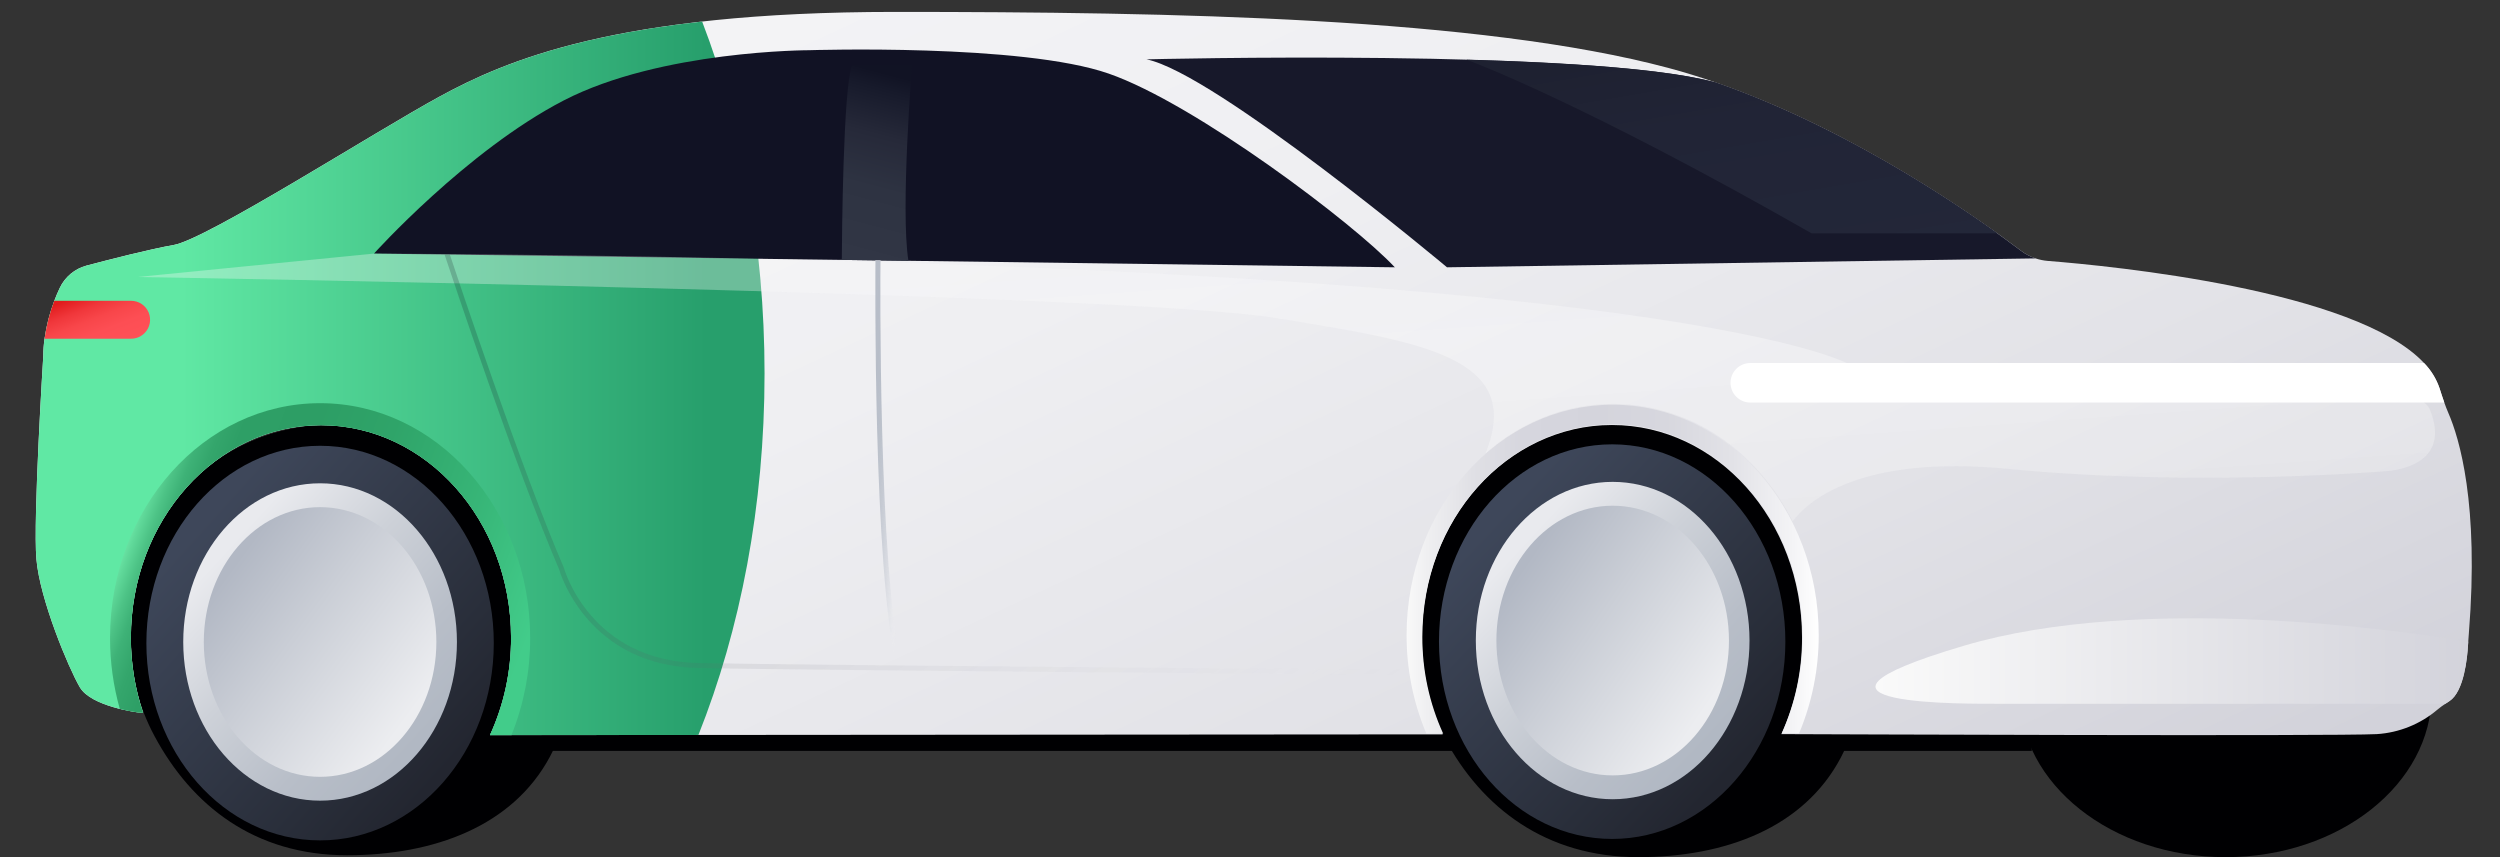 <svg width="210" height="72" viewBox="0 0 210 72" fill="none" xmlns="http://www.w3.org/2000/svg">
<rect x="0" y="0" width="210" height="72" fill="#333333" stroke="none"/>
<g clip-path="url(#clip0_321_4)">
<path d="M170.667 60.962H46.201V63.075H170.667V60.962Z" fill="#000002"/>
<path d="M48.653 53.642C48.653 56.587 47.514 61.099 46.199 63.553C43.077 69.386 36.478 71.84 29.145 71.84C21.372 71.84 16.111 67.665 12.985 61.843C11.627 59.323 10.917 56.505 10.918 53.642C10.918 43.698 17.773 35.636 28.191 35.636C38.61 35.636 48.651 43.647 48.651 53.642H48.653Z" fill="#000002"/>
<path d="M157.07 53.655C157.07 56.623 155.935 61.173 154.624 63.646C151.511 69.527 144.93 72 137.617 72C129.863 72 124.458 67.859 121.34 61.99C120.022 59.511 119.438 56.631 119.438 53.655C119.438 43.63 126.274 35.504 136.665 35.504C147.056 35.504 157.07 43.58 157.07 53.655Z" fill="#000002"/>
<path d="M26.887 70.593C34.946 70.593 41.478 63.173 41.478 54.019C41.478 44.866 34.946 37.446 26.887 37.446C18.828 37.446 12.296 44.866 12.296 54.019C12.296 63.173 18.828 70.593 26.887 70.593Z" fill="url(#paint0_linear_321_4)"/>
<path d="M26.887 67.256C33.235 67.256 38.382 61.288 38.382 53.927C38.382 46.565 33.235 40.597 26.887 40.597C20.538 40.597 15.392 46.565 15.392 53.927C15.392 61.288 20.538 67.256 26.887 67.256Z" fill="url(#paint1_linear_321_4)"/>
<path d="M26.887 65.253C32.282 65.253 36.655 60.182 36.655 53.927C36.655 47.671 32.282 42.6 26.887 42.6C21.492 42.6 17.119 47.671 17.119 53.927C17.119 60.182 21.492 65.253 26.887 65.253Z" fill="url(#paint2_linear_321_4)"/>
<path d="M135.422 70.471C143.457 70.471 149.971 63.05 149.971 53.897C149.971 44.744 143.457 37.324 135.422 37.324C127.387 37.324 120.873 44.744 120.873 53.897C120.873 63.05 127.387 70.471 135.422 70.471Z" fill="url(#paint3_linear_321_4)"/>
<path d="M135.464 67.136C141.813 67.136 146.959 61.168 146.959 53.807C146.959 46.445 141.813 40.477 135.464 40.477C129.116 40.477 123.969 46.445 123.969 53.807C123.969 61.168 129.116 67.136 135.464 67.136Z" fill="url(#paint4_linear_321_4)"/>
<path d="M135.464 65.133C140.859 65.133 145.232 60.062 145.232 53.807C145.232 47.551 140.859 42.48 135.464 42.48C130.07 42.48 125.697 47.551 125.697 53.807C125.697 60.062 130.07 65.133 135.464 65.133Z" fill="url(#paint5_linear_321_4)"/>
<path d="M186.954 72C196.515 72 204.265 65.855 204.265 58.274C204.265 50.694 196.515 44.549 186.954 44.549C177.394 44.549 169.643 50.694 169.643 58.274C169.643 65.855 177.394 72 186.954 72Z" fill="#000002"/>
<path d="M207.385 53.187C207.366 53.427 207.349 53.666 207.332 53.904C207.323 54.011 207.317 54.12 207.311 54.228C207.254 55.218 206.982 58.093 205.752 58.892C205.636 58.967 205.52 59.043 205.404 59.121C205.173 59.273 204.951 59.437 204.739 59.614C203.307 60.829 201.521 61.548 199.648 61.666C196.189 61.853 151.939 61.676 149.632 61.666C150.786 59.118 151.379 56.353 151.37 53.556C151.37 43.696 144.221 35.702 135.403 35.702C126.585 35.702 119.436 43.696 119.436 53.556C119.427 56.361 120.023 59.134 121.184 61.687L41.158 61.75C42.333 59.184 42.937 56.393 42.928 53.571C42.928 43.71 35.778 35.716 26.961 35.716C18.143 35.716 10.994 43.71 10.994 53.571C10.99 55.712 11.336 57.839 12.018 59.869L11.603 59.842C11.603 59.842 7.666 59.361 6.707 57.729C5.749 56.096 3.347 50.337 3.059 46.98C2.77 43.622 3.636 29.892 3.636 29.892C3.636 29.41 3.672 28.928 3.743 28.451C3.896 27.363 4.17 26.295 4.561 25.268C4.694 24.915 4.847 24.55 5.024 24.179C5.241 23.723 5.554 23.32 5.942 22.997C6.33 22.674 6.784 22.439 7.272 22.309C9.21 21.797 12.652 20.914 14.577 20.582C17.362 20.101 31.473 11.077 36.943 8.103C42.414 5.129 51.726 1 75.148 1C98.57 1 124.296 1.48 140.134 5.704C141.472 6.06 142.801 6.473 144.115 6.928C155.972 11.027 166.543 18.623 169.757 21.058C170.126 21.337 170.537 21.555 170.975 21.704H170.979C171.318 21.818 171.671 21.89 172.028 21.919C177.357 22.34 197.865 24.337 203.618 30.492C204.205 31.094 204.65 31.819 204.922 32.614C205.051 33.016 205.177 33.416 205.32 33.812C205.423 34.105 205.535 34.396 205.659 34.682C206.578 36.793 208.259 42.307 207.385 53.185V53.187Z" fill="url(#paint6_linear_321_4)"/>
<path d="M64.222 31.377C64.222 42.503 62.191 52.899 58.667 61.737L41.158 61.752C42.333 59.186 42.937 56.395 42.928 53.573C42.928 43.712 35.778 35.718 26.961 35.718C18.143 35.718 10.994 43.712 10.994 53.573C10.99 55.714 11.336 57.841 12.018 59.871L11.603 59.844C11.603 59.844 7.666 59.363 6.707 57.731C5.749 56.098 3.347 50.339 3.059 46.982C2.77 43.624 3.636 29.894 3.636 29.894C3.636 29.412 3.672 28.93 3.743 28.453C3.896 27.365 4.17 26.297 4.561 25.27C4.694 24.917 4.847 24.552 5.024 24.181C5.241 23.726 5.554 23.322 5.942 22.999C6.33 22.676 6.784 22.441 7.272 22.311C9.21 21.799 12.652 20.916 14.577 20.584C17.362 20.103 31.473 11.079 36.943 8.105C40.929 5.938 46.951 3.159 58.979 1.809C62.309 10.475 64.222 20.582 64.222 31.377Z" fill="url(#paint7_linear_321_4)"/>
<path d="M44.533 53.596C44.541 56.39 44.007 59.159 42.961 61.75H41.158C42.333 59.184 42.937 56.395 42.928 53.573C42.928 43.712 35.778 35.718 26.961 35.718C18.143 35.718 10.994 43.712 10.994 53.573C10.99 55.714 11.336 57.841 12.018 59.871L11.603 59.844C11.084 59.773 10.57 59.674 10.063 59.547C9.516 57.61 9.241 55.608 9.243 53.596C9.243 42.699 17.145 33.867 26.889 33.867C36.634 33.867 44.533 42.699 44.533 53.596Z" fill="url(#paint8_linear_321_4)"/>
<path d="M152.771 53.349C152.779 56.184 152.218 58.991 151.121 61.605C150.369 61.603 149.868 61.6 149.672 61.6C150.826 59.053 151.419 56.287 151.41 53.491C151.41 43.63 144.261 35.636 135.443 35.636C126.625 35.636 119.476 43.63 119.476 53.491C119.467 56.295 120.063 59.069 121.224 61.621H119.813C118.711 59.003 118.147 56.19 118.155 53.349C118.155 42.661 125.905 33.995 135.464 33.995C145.023 33.995 152.771 42.661 152.771 53.349Z" fill="url(#paint9_linear_321_4)"/>
<path d="M12.148 27.977C12 28.127 11.824 28.247 11.629 28.328C11.435 28.409 11.226 28.451 11.015 28.451H3.744C3.896 27.363 4.17 26.295 4.561 25.268H11.015C11.329 25.268 11.636 25.361 11.897 25.535C12.159 25.709 12.363 25.956 12.484 26.245C12.605 26.535 12.638 26.854 12.578 27.162C12.518 27.47 12.369 27.754 12.148 27.977Z" fill="url(#paint10_linear_321_4)"/>
<path d="M117.165 22.454L76.306 21.907L73.96 21.875V21.831L73.539 21.826V21.869L70.712 21.831L37.788 21.388L37.343 21.382L31.414 21.302C31.414 21.302 39.189 12.663 47.349 8.44C55.51 4.217 67.986 4.217 67.986 4.217C67.986 4.217 85.84 3.641 93.135 6.184C100.43 8.726 113.774 18.808 117.165 22.454Z" fill="#111224"/>
<path d="M170.979 21.706L121.549 22.454C121.549 22.454 102.062 6.136 96.303 4.985C96.303 4.985 133.57 4.044 144.071 6.915L144.115 6.928C155.972 11.027 166.543 18.622 169.757 21.058C170.126 21.337 170.537 21.555 170.975 21.704H170.979V21.706Z" fill="#17182A"/>
<path d="M76.307 21.907L70.712 21.831C70.722 20.044 70.817 7.336 71.576 5.464H76.614C76.614 5.464 75.628 17.654 76.307 21.907Z" fill="url(#paint11_linear_321_4)"/>
<path d="M167.764 19.6H152.173C132.979 8.646 123.647 5.181 123.2 5.017C131.7 5.257 139.949 5.796 144.071 6.923L144.115 6.936C154.142 10.403 163.248 16.369 167.764 19.6Z" fill="url(#paint12_linear_321_4)"/>
<path d="M207.332 53.904C207.324 54.011 207.317 54.12 207.311 54.228C207.254 55.218 206.982 58.093 205.752 58.892C205.636 58.967 205.52 59.043 205.405 59.121C200.376 59.121 169.896 59.125 167.899 59.117C165.723 59.108 147.677 59.363 164.956 54.245C179.98 49.794 201.874 52.991 207.332 53.904Z" fill="url(#paint13_linear_321_4)"/>
<path opacity="0.33" d="M200.269 39.586C200.269 39.586 184.525 40.93 168.784 39.394C156.097 38.156 151.783 42.185 150.586 43.795C147.623 37.905 141.977 33.928 135.502 33.928C131.458 33.928 127.736 35.48 124.789 38.08C128.066 29.932 119.396 28.731 107.261 26.724C94.502 24.611 11.552 23.267 11.552 23.267L31.412 21.302C143.5 21.869 155.825 30.851 155.825 30.851C155.825 30.851 202.049 29.34 204.109 34.402C206.169 39.464 200.269 39.586 200.269 39.586Z" fill="url(#paint14_linear_321_4)"/>
<path d="M75.742 56.065L75.331 56.16C73.336 47.62 73.528 23.057 73.538 21.869L73.96 21.875C73.949 23.088 73.76 47.578 75.742 56.065Z" fill="url(#paint15_linear_321_4)"/>
<path opacity="0.2" d="M118.579 56.271L118.575 56.692C118.069 56.688 67.975 56.307 58.673 56.115C49.424 55.928 47.08 48.229 46.962 47.818C43.33 39.371 37.87 22.974 37.343 21.382L37.788 21.388C38.513 23.577 43.81 39.428 47.353 47.664L47.364 47.692C47.385 47.77 49.55 55.509 58.684 55.694C67.982 55.886 118.073 56.267 118.579 56.271Z" fill="url(#paint16_linear_321_4)"/>
<path d="M205.32 33.814H147.024C146.584 33.814 146.162 33.639 145.85 33.328C145.539 33.017 145.364 32.595 145.364 32.154C145.364 31.714 145.539 31.292 145.85 30.981C146.162 30.669 146.584 30.494 147.024 30.494H203.618C204.205 31.096 204.65 31.821 204.922 32.616C205.051 33.018 205.177 33.418 205.32 33.814Z" fill="white"/>
</g>
<defs>
<linearGradient id="paint0_linear_321_4" x1="17.636" y1="43.28" x2="39.165" y2="62.64" gradientUnits="userSpaceOnUse">
<stop stop-color="#3E475A"/>
<stop offset="0.77" stop-color="#292E3A"/>
<stop offset="1" stop-color="#232630"/>
</linearGradient>
<linearGradient id="paint1_linear_321_4" x1="19.875" y1="45.236" x2="36.598" y2="60.644" gradientUnits="userSpaceOnUse">
<stop stop-color="#E9EAEE"/>
<stop offset="0.37" stop-color="#CDD1D8"/>
<stop offset="0.75" stop-color="#B8BEC8"/>
<stop offset="1" stop-color="#B1B8C3"/>
</linearGradient>
<linearGradient id="paint2_linear_321_4" x1="19.952" y1="47.063" x2="35.524" y2="58.528" gradientUnits="userSpaceOnUse">
<stop stop-color="#B2B8C4"/>
<stop offset="0.4" stop-color="#CACED6"/>
<stop offset="1" stop-color="#ECEDF0"/>
</linearGradient>
<linearGradient id="paint3_linear_321_4" x1="126.402" y1="42.826" x2="147.348" y2="62.671" gradientUnits="userSpaceOnUse">
<stop stop-color="#3E475A"/>
<stop offset="0.77" stop-color="#292E3A"/>
<stop offset="1" stop-color="#232630"/>
</linearGradient>
<linearGradient id="paint4_linear_321_4" x1="128.475" y1="45.089" x2="145.137" y2="60.561" gradientUnits="userSpaceOnUse">
<stop stop-color="#E9EAEE"/>
<stop offset="0.37" stop-color="#CDD1D8"/>
<stop offset="0.75" stop-color="#B8BEC8"/>
<stop offset="1" stop-color="#B1B8C3"/>
</linearGradient>
<linearGradient id="paint5_linear_321_4" x1="128.275" y1="47.192" x2="144.233" y2="58.112" gradientUnits="userSpaceOnUse">
<stop stop-color="#B2B8C4"/>
<stop offset="0.4" stop-color="#CACED6"/>
<stop offset="1" stop-color="#ECEDF0"/>
</linearGradient>
<linearGradient id="paint6_linear_321_4" x1="5.456" y1="19.347" x2="55.932" y2="127.621" gradientUnits="userSpaceOnUse">
<stop stop-color="#F4F4F6"/>
<stop offset="0.34" stop-color="#EFEFF2"/>
<stop offset="0.7" stop-color="#E2E2E7"/>
<stop offset="1" stop-color="#D2D2DA"/>
</linearGradient>
<linearGradient id="paint7_linear_321_4" x1="3" y1="31.78" x2="64.222" y2="31.78" gradientUnits="userSpaceOnUse">
<stop offset="0.2" stop-color="#60E8A4"/>
<stop offset="0.92" stop-color="#279F6C"/>
</linearGradient>
<linearGradient id="paint8_linear_321_4" x1="10.373" y1="44.574" x2="43.083" y2="56.998" gradientUnits="userSpaceOnUse">
<stop stop-color="#77F3B2"/>
<stop offset="0.03" stop-color="#60D99A"/>
<stop offset="0.06" stop-color="#4DC386"/>
<stop offset="0.09" stop-color="#3EB277"/>
<stop offset="0.13" stop-color="#34A66C"/>
<stop offset="0.18" stop-color="#2E9F66"/>
<stop offset="0.34" stop-color="#2D9E65"/>
<stop offset="0.52" stop-color="#2FA469"/>
<stop offset="0.77" stop-color="#37B577"/>
<stop offset="1" stop-color="#42CC8A"/>
</linearGradient>
<linearGradient id="paint9_linear_321_4" x1="118.155" y1="47.809" x2="152.771" y2="47.809" gradientUnits="userSpaceOnUse">
<stop stop-color="#F9F9F9"/>
<stop offset="0.05" stop-color="#EFEFF1"/>
<stop offset="0.16" stop-color="#E0E0E5"/>
<stop offset="0.28" stop-color="#D6D6DE"/>
<stop offset="0.46" stop-color="#D4D4DC"/>
<stop offset="0.63" stop-color="#D7D7DE"/>
<stop offset="0.79" stop-color="#E2E2E7"/>
<stop offset="0.94" stop-color="#F4F4F6"/>
<stop offset="1" stop-color="white"/>
</linearGradient>
<linearGradient id="paint10_linear_321_4" x1="4.205" y1="25.778" x2="6.107" y2="30.609" gradientUnits="userSpaceOnUse">
<stop stop-color="#E11C1D"/>
<stop offset="0.06" stop-color="#E52325"/>
<stop offset="0.24" stop-color="#F0373B"/>
<stop offset="0.44" stop-color="#F8464A"/>
<stop offset="0.67" stop-color="#FD4E54"/>
<stop offset="1" stop-color="#FF5157"/>
</linearGradient>
<linearGradient id="paint11_linear_321_4" x1="73.982" y1="6.056" x2="69.965" y2="21.235" gradientUnits="userSpaceOnUse">
<stop stop-color="#111324"/>
<stop offset="0.09" stop-color="#171A2B"/>
<stop offset="0.33" stop-color="#262939"/>
<stop offset="0.61" stop-color="#2E3342"/>
<stop offset="1" stop-color="#313645"/>
</linearGradient>
<linearGradient id="paint12_linear_321_4" x1="134.119" y1="5.105" x2="137.657" y2="25.663" gradientUnits="userSpaceOnUse">
<stop stop-color="#1E2131"/>
<stop offset="0.32" stop-color="#212436"/>
<stop offset="1" stop-color="#232739"/>
</linearGradient>
<linearGradient id="paint13_linear_321_4" x1="157.542" y1="55.53" x2="207.332" y2="55.53" gradientUnits="userSpaceOnUse">
<stop stop-color="#FAFAFA"/>
<stop offset="0.77" stop-color="#DCDCE2"/>
<stop offset="1" stop-color="#D3D3DB"/>
</linearGradient>
<linearGradient id="paint14_linear_321_4" x1="14.061" y1="10.483" x2="17.58" y2="59.482" gradientUnits="userSpaceOnUse">
<stop stop-color="#F4F4F6"/>
<stop offset="0.37" stop-color="#F9F9FA"/>
<stop offset="0.57" stop-color="white"/>
<stop offset="1" stop-color="#F2F2F2"/>
</linearGradient>
<linearGradient id="paint15_linear_321_4" x1="73.657" y1="23.137" x2="78.047" y2="23.546" gradientUnits="userSpaceOnUse">
<stop stop-color="#B7BDC8"/>
<stop offset="0.22" stop-color="#B7BDC8" stop-opacity="0.988"/>
<stop offset="0.37" stop-color="#BAC0CA" stop-opacity="0.941"/>
<stop offset="0.49" stop-color="#BFC4CE" stop-opacity="0.871"/>
<stop offset="0.6" stop-color="#C5CAD3" stop-opacity="0.761"/>
<stop offset="0.71" stop-color="#CED1D9" stop-opacity="0.62"/>
<stop offset="0.81" stop-color="#D8DBE1" stop-opacity="0.451"/>
<stop offset="0.9" stop-color="#E4E6EA" stop-opacity="0.251"/>
<stop offset="0.99" stop-color="#F2F2F5" stop-opacity="0.02"/>
<stop offset="1" stop-color="#F4F4F6" stop-opacity="0"/>
</linearGradient>
<linearGradient id="paint16_linear_321_4" x1="33.526" y1="34.835" x2="70.426" y2="90.395" gradientUnits="userSpaceOnUse">
<stop stop-color="#111224"/>
<stop offset="0.33" stop-color="#3D3E4D" stop-opacity="0.8"/>
<stop offset="0.82" stop-color="#B9B9C0" stop-opacity="0.251"/>
<stop offset="1" stop-color="#F2F2F5" stop-opacity="0"/>
</linearGradient>
<clipPath id="clip0_321_4">
<rect width="210" height="72" fill="white"/>
</clipPath>
</defs>
</svg>

